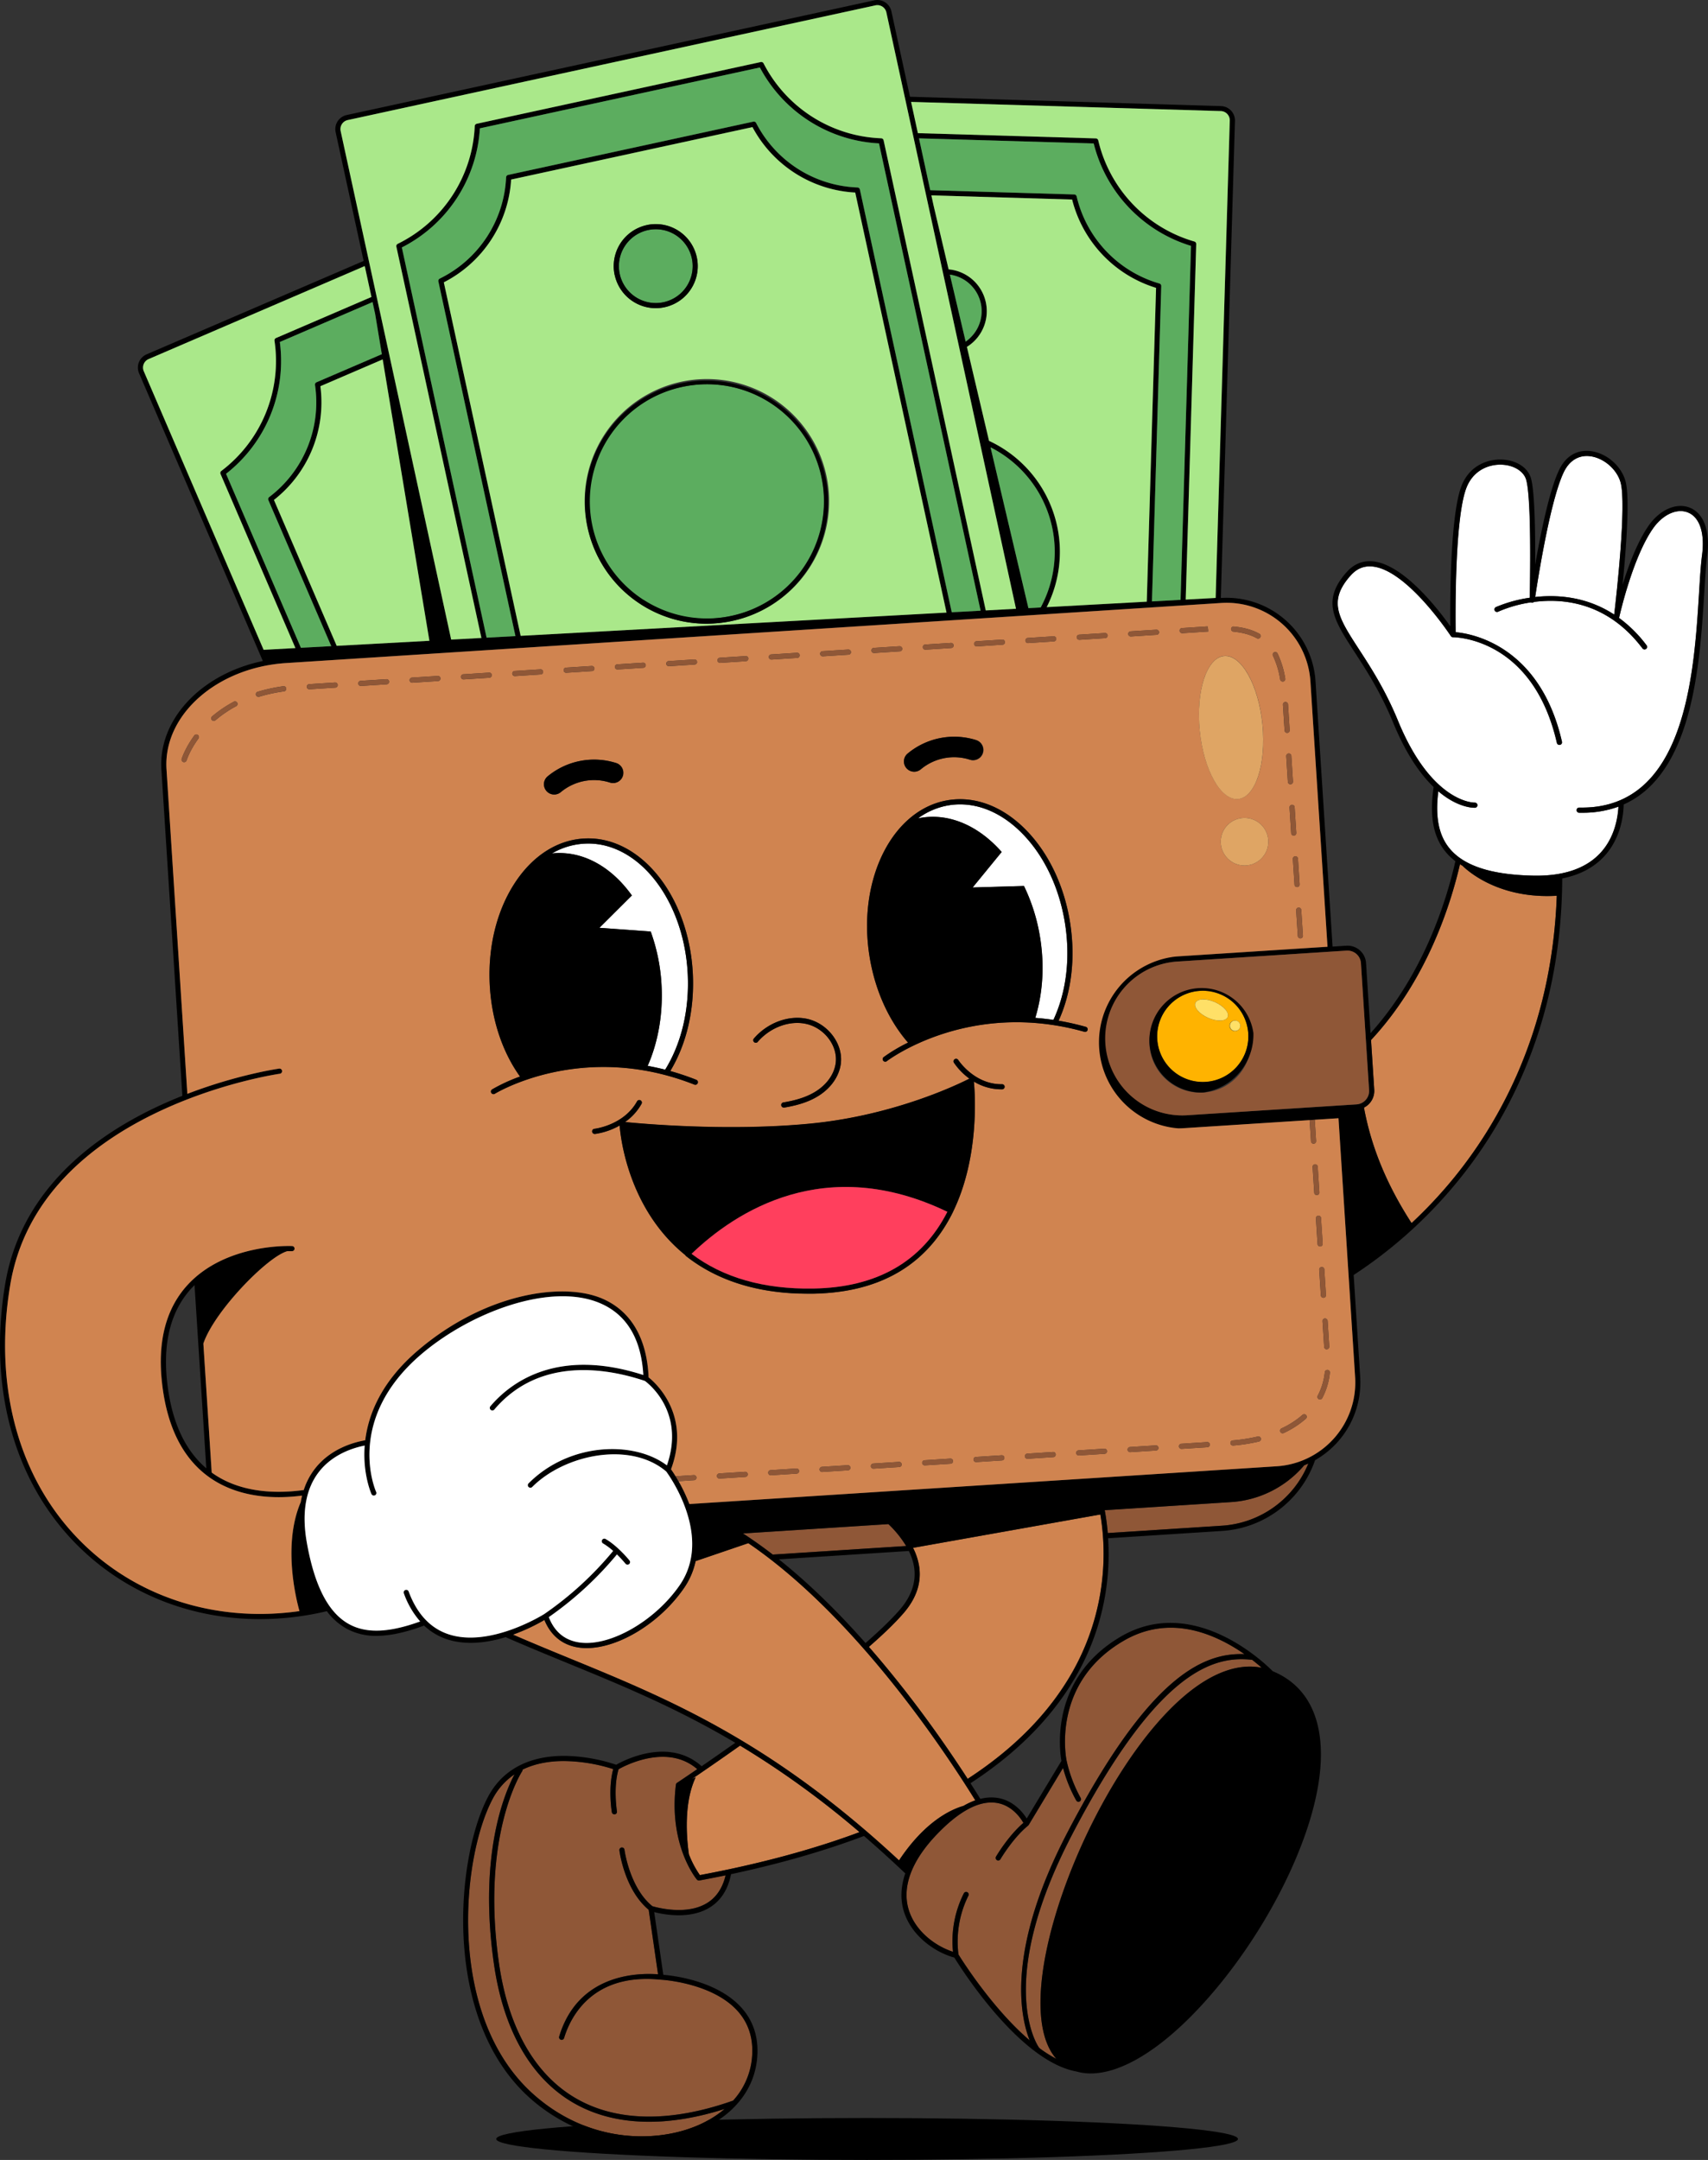 <svg xmlns="http://www.w3.org/2000/svg" viewBox="0 0 1331.16 1683.07"><rect x="0" y="0" width="1331.16" height="1683.07" fill="#333333" stroke="none"/><defs><style>.cls-1{fill:none;}.cls-2{fill:#8f5737;}.cls-3{fill:#d08450;}.cls-4{fill:#fff;}.cls-5{fill:#aae88a;}.cls-6{fill:#5cad5f;}.cls-7{fill:#ffb300;}.cls-8{fill:#ffe067;}.cls-9{fill:#ff3f5d;}.cls-10{fill:#dfa564;}</style></defs><g id="Layer_2" data-name="Layer 2"><g id="OBJECT"><ellipse cx="675.78" cy="1666.73" rx="289.06" ry="16.34"></ellipse><path class="cls-1" d="M674.54,1280.28c10.83-9.45,20.08-18.3,26.68-25.93,9.33-10.8,13.06-22.2,11.06-33.86a44.19,44.19,0,0,0-4-11.93L607,1215.07C631.28,1234.41,654.06,1257.13,674.54,1280.28Z"></path><path class="cls-1" d="M149.72,1003.32c-16.31,17.38-22.87,42-19.5,73.14,3.31,30.57,13.58,53.28,30.57,67.68l-9.18-142.75C151,1002,150.34,1002.66,149.72,1003.32Z"></path><path class="cls-2" d="M1019.68,1140.43q-1.6.72-3.24,1.38c-.27.31-.52.63-.8.94a81.51,81.51,0,0,1-56.37,27.72L861,1176.78c.92,5.14,1.77,11.12,2.33,17.81l89-5.73A78.16,78.16,0,0,0,1019.68,1140.43Z"></path><path class="cls-2" d="M706.22,1204.69a82.65,82.65,0,0,0-13.81-17.07l-113.32,7.28q11.77,7.63,23.19,16.47Z"></path><path class="cls-2" d="M545,1465.28a1.47,1.47,0,0,1-.36,0,2,2,0,0,1-1.54-.72c-.91-1.09-22.14-27.27-16.34-73.95a2,2,0,0,1,.88-1.42c.28-.18,6.2-4.13,15.75-10.66a39,39,0,0,0-9.57-6.11c-21.83-9.75-47.44,3.73-51.73,6.16-4.3,14.13-1.32,32.66-1.29,32.85a2,2,0,0,1-1.65,2.3,1.83,1.83,0,0,1-.33,0,2,2,0,0,1-2-1.67c-.13-.79-3-18.74,1.09-33.57a130.81,130.81,0,0,0-38.45-6.28c-10.66,0-22,1.68-32.25,6.7a2,2,0,0,1-.31,1.32c-.33.49-32.38,50-18,149.75,7.11,49.29,27.26,85.28,58.27,104.07,31.69,19.21,74.37,20.25,123.45,3a1.91,1.91,0,0,1,.58-.1,57.21,57.21,0,0,0,14.67-31.82c1.72-14.66-1.67-27.14-10.08-37.08-19.63-23.2-60.31-25.45-60.72-25.47H515c-53.95-5.54-70.69,29.94-75.36,45.46a2,2,0,0,1-3.83-1.16c14.52-48.2,59.81-49.76,77.05-48.5l-7.3-50.28c-18.72-15.5-22.67-45-22.82-46.3a2,2,0,0,1,1.73-2.23,2,2,0,0,1,2.23,1.73c0,.3,4,29.57,21.72,44,3.4,1,30.61,8.6,46.58-5.35,5.13-4.48,8.62-10.76,10.48-18.74Q555.42,1463.34,545,1465.28Z"></path><path class="cls-2" d="M564.75,1643.31c-20.92,6.67-40.67,10-58.88,10-22.9,0-43.38-5.27-60.74-15.79-32.07-19.44-52.87-56.42-60.16-106.93-12.3-85.3,8.32-133.59,16-148a52.4,52.4,0,0,0-17.08,19.31c-24.59,46.52-35.62,169.87,31.86,230,42.39,37.75,93.28,37.54,124,25.87A85,85,0,0,0,564.75,1643.31Z"></path><path class="cls-3" d="M669.89,1427.63a696.24,696.24,0,0,0-93.1-67.43c-15.71,11.11-29.07,20.28-37.48,26l2.88-1.28c-9.35,19.84-7.18,46.73-5.28,60a76.41,76.41,0,0,0,8.57,16.2Q615.23,1448.05,669.89,1427.63Z"></path><path class="cls-3" d="M857.55,1180.12l-146,26a48.93,48.93,0,0,1,4.63,13.7c2.22,12.9-1.82,25.4-12,37.16-6.7,7.75-16.09,16.73-27.06,26.31,33,37.68,59.77,76.18,77,102.83q54.49-35.43,81.68-83.3A187.14,187.14,0,0,0,857.55,1180.12Z"></path><path class="cls-3" d="M583.2,1202.45l-41.09,14a57.85,57.85,0,0,1-9.05,21c-18.77,27.27-50.94,46.76-75.86,46.76a43.44,43.44,0,0,1-5.76-.37c-12.73-1.7-22.08-9.13-27.16-21.54a148,148,0,0,1-24.53,11.43c14.88,6.46,29.77,12.59,44.22,18.52,77,31.58,156.35,64.16,256.71,157.42,19.9-30,39.87-39.47,50.21-42.49a57,57,0,0,1,9.2-4.33C733.49,1360,665.09,1258.29,583.2,1202.45Z"></path><path class="cls-2" d="M812.92,1581.73c-13.76-65.38,46.39-206.8,111-260.91,21.06-17.64,41.42-24.89,59.43-21.29-2-1.8-4.55-3.92-7.48-6.2a2.26,2.26,0,0,1-.45,0c-30.21-3.3-73.49,9.19-139.75,136.06-59.26,113.47-28.27,162.76-25.87,166.14a2,2,0,0,1,.6.58,100.43,100.43,0,0,0,12.91,8.16C818.39,1598.74,814.92,1591.22,812.92,1581.73Z"></path><path class="cls-2" d="M730.15,1429.39c-19.53,20.39-27.16,40.5-22.09,58.13,4.92,17.11,20.87,28.92,34.67,33.34a82.74,82.74,0,0,1,8.5-45.63,2,2,0,1,1,3.48,2,80.29,80.29,0,0,0-7.71,45.73c2.53,4.07,26.52,42.24,55.49,66.93-7.44-18.66-18.45-70.33,29.6-162.32,63.08-120.79,105.12-139.85,137.77-138.63a134.8,134.8,0,0,0-16.19-9.76c-28.12-14.27-54.43-14.43-78.2-.49-56.89,33.35-44.32,92.7-44.18,93.31v0a108,108,0,0,0,10.94,28.93,2,2,0,0,1-.7,2.75,2,2,0,0,1-1,.28,2,2,0,0,1-1.72-1,108.84,108.84,0,0,1-10.24-25.37L801.82,1422l-.05.06a1.92,1.92,0,0,1-.26.32l0,.05-.09.09c-11.79,9.54-21.57,26.09-21.67,26.25a2,2,0,0,1-1.73,1,2,2,0,0,1-1-.27,2,2,0,0,1-.71-2.74c.4-.68,9.59-16.22,21.34-26.28-2.07-3.62-8.71-13.54-20.54-15.53a26.75,26.75,0,0,0-4.4-.36C760.23,1404.53,746,1412.87,730.15,1429.39Z"></path><path class="cls-3" d="M1213.3,698c-44.17,2.65-68.49-18.47-73.52-23.39-.66-.38-1.3-.77-1.93-1.17-7.45,32.24-26.09,90.63-69.32,137l2.5,38.76a14.51,14.51,0,0,1-8,13.88c6.12,33.23,19.45,62.72,37.1,90a355.07,355.07,0,0,0,26.18-27.14C1164.81,881.53,1209.38,807.09,1213.3,698Z"></path><path class="cls-4" d="M1315.31,399.24c-8.7-3.33-19.64,1.83-27.23,12.85-15.23,22.09-24.95,63.72-26.23,69.41a102.61,102.61,0,0,1,21.44,21.34,2,2,0,0,1-.39,2.8,1.94,1.94,0,0,1-1.2.41,2,2,0,0,1-1.6-.8c-26.94-35.63-61-39.28-84.6-36.22a2,2,0,0,1-1.55.56,2.11,2.11,0,0,1-.76-.23,100,100,0,0,0-25.49,7.23A2,2,0,1,1,1166,473a105.72,105.72,0,0,1,26.16-7.2c.25-11.61,1.47-76.76-2.74-91.85-1.83-6.52-9.25-11.27-18.47-11.81-9.8-.6-22.27,3.69-27.91,17.4-9.46,23-8.82,100.15-8.64,113.12,11,.9,65.5,9.33,82.87,85.37a2,2,0,0,1-1.5,2.39,1.73,1.73,0,0,1-.45.05,2,2,0,0,1-2-1.55c-18.54-81.19-78.41-82.35-80.95-82.36h-.1a2.1,2.1,0,0,1-.51-.1l-.1,0a2,2,0,0,1-.47-.26l-.1-.09a1.64,1.64,0,0,1-.38-.41h0c-.34-.52-34.42-52.31-61.69-54.3-6.49-.47-11.89,1.89-16.6,7.21-17.64,20-9.5,32.52,6.72,57.49,9.1,14,20.42,31.44,30.34,55.57,26.43,64.33,59.45,63.82,59.82,63.78a2,2,0,0,1,.18,4c-.88,0-13.08.33-28.58-12.87-2.5,19.65.21,33.84,8.29,44,11.11,14,32.67,21.14,65.94,21.79,23.29.44,41-5.58,52.3-17.93,10.8-11.8,13.38-26.88,13.87-35.86A81.19,81.19,0,0,1,1233,633.3l-2.3,0a2,2,0,0,1,0-4h0l2.16,0c81,0,87.41-104.59,91.29-167.3.71-11.66,1.33-21.72,2.33-29.42C1328.82,415.27,1324.61,402.81,1315.31,399.24Z"></path><path class="cls-4" d="M1219,367.41c-10.69,21.48-20.47,84.07-22.53,97.79,17.49-1.94,40.16-.3,61.58,13.69,1.71-14.51,9.7-85.65,5-102.88-2.88-10.49-13.55-19.53-24.31-20.58C1230.32,354.59,1223.29,358.86,1219,367.41Z"></path><path d="M1316.74,395.51c-10.43-4-23.29,1.73-32,14.31s-15.55,30.95-20.16,45.89c2.71-27.3,5.86-67.73,2.29-80.76-3.33-12.18-15.27-22.28-27.77-23.51-10.25-1-18.65,4-23.7,14.19-7.64,15.35-14.63,49.82-18.93,74.39.13-24-.29-56.62-3.24-67.18-2.32-8.29-11-14.07-22.08-14.72s-25.4,4.21-31.84,19.87c-9,22-9.21,88.53-9,110-9.85-13.84-37-48.88-61-50.63-7.7-.53-14.38,2.32-19.89,8.55-19.66,22.26-9.86,37.34,6.37,62.32,9,13.86,20.21,31.12,30,54.91,10.23,24.89,21.42,40.43,31.54,50.15-3.25,22.2-.42,38.2,8.75,49.77a44.61,44.61,0,0,0,8.21,8c-7,30.79-24.63,87.92-66.13,134l-3.51-54.64a14.47,14.47,0,0,0-15.36-13.51l-10.73.69-13.29-206.77a69.47,69.47,0,0,0-73.79-64.87h0l11-371.76a11.21,11.21,0,0,0-10.87-11.53L709.2,75.38,694.73,8.83A11.22,11.22,0,0,0,681.4.26L270.16,89.65A11.22,11.22,0,0,0,261.59,103L283.4,203.34,114.24,276.12a11.22,11.22,0,0,0-5.86,14.72l96.48,224.24c-47.34,9.79-81.61,45.1-79.07,84.64l16.34,254.17C86.22,876.08,17.49,919.49,4,1000.77c-14.31,86.33,10,163.92,66.6,212.88,36.45,31.51,83,48,131.89,48a226.48,226.48,0,0,0,52.22-6.18,49.06,49.06,0,0,0,15,13.4,47.09,47.09,0,0,0,23.7,5.82c10.56,0,22.79-2.67,37.11-8a47.53,47.53,0,0,0,17.62,10.58c15.16,5.08,31.87,2.73,45.94-1.57,16.28,7.13,32.6,13.83,48.4,20.32,41.82,17.16,84.35,34.61,130.58,62-10,7-18.95,13.27-26.24,18.27a43.26,43.26,0,0,0-11.35-7.43c-23.64-10.56-50.13,3.36-55.24,6.28a133.22,133.22,0,0,0-38.88-6.91c-28.55-.46-49.68,10.49-61,31.89-25.08,47.47-36.26,173.37,32.74,234.83,24.83,22.11,56.45,33.94,87.4,33.94a114.32,114.32,0,0,0,40.67-7.32c28-10.65,45.8-31,48.72-55.84,1.87-15.81-1.83-29.32-11-40.14-18.66-22-53.79-26.11-61.92-26.77l-7.09-48.87c8.44,2.17,32.26,6.63,47.75-6.88,6.18-5.39,10.22-13,12.14-22.67q57.22-12.22,103.6-29.76,15.74,13.56,32.19,29.16c-4.09,11.82-3.42,21.6-1.32,28.89,5.6,19.47,24.26,32.57,39.57,36.71,5.2,8.45,50.84,80.65,95.1,88.75a40.69,40.69,0,0,0,11.21,1.52c24.12,0,55-18.9,86.83-53.63,34.62-37.75,64.79-87.77,80.71-133.8,22.23-64.27,12.83-110.16-25.75-126-4.56-4.68-61-60.58-118.44-26.94-55.76,32.7-47.58,89.38-46.22,96.84l-27.05,44.88c-3.07-4.89-10.25-13.91-22.42-16a33.13,33.13,0,0,0-13.72.71c-2.25-3.65-4.82-7.73-7.68-12.19q55.38-36,83-84.77a190,190,0,0,0,24.24-106.12l89-5.72a82.22,82.22,0,0,0,72.31-55.12,69.65,69.65,0,0,0,35.16-65L1055,993.51a356.78,356.78,0,0,0,74.19-64.84C1169.78,882,1217,802.3,1217.56,684.51c13.77-2.75,24.79-8.58,32.89-17.44,12.52-13.71,14.79-31,15-40.22,54.08-24,59.39-109.89,62.77-164.6.71-11.59,1.33-21.59,2.31-29.16C1333,413.83,1327.88,399.78,1316.74,395.51Zm9.82,37.07c-1,7.7-1.62,17.76-2.33,29.42-3.88,62.71-10.32,167.3-91.29,167.3l-2.16,0h0a2,2,0,0,0,0,4l2.3,0a81.19,81.19,0,0,0,28.34-4.76c-.49,9-3.07,24.06-13.87,35.86-11.3,12.35-29,18.37-52.3,17.93-33.27-.65-54.83-7.78-65.94-21.79-8.08-10.2-10.79-24.39-8.29-44,15.5,13.2,27.7,12.9,28.58,12.87a2,2,0,0,0-.18-4c-.37,0-33.39.55-59.82-63.78-9.92-24.13-21.24-41.56-30.34-55.57-16.22-25-24.36-37.51-6.72-57.49,4.71-5.32,10.11-7.68,16.6-7.21,27.27,2,61.35,53.78,61.69,54.3h0a1.64,1.64,0,0,0,.38.41l.1.09a2,2,0,0,0,.47.26l.1,0a2.1,2.1,0,0,0,.51.1h.1c2.54,0,62.41,1.17,80.95,82.36a2,2,0,0,0,2,1.55,1.73,1.73,0,0,0,.45-.05,2,2,0,0,0,1.5-2.39c-17.37-76-71.84-84.47-82.87-85.37-.18-13-.82-90.13,8.64-113.12,5.64-13.71,18.11-18,27.91-17.4,9.22.54,16.64,5.29,18.47,11.81,4.21,15.09,3,80.24,2.74,91.85A105.72,105.72,0,0,0,1166,473a2,2,0,1,0,1.7,3.62,100,100,0,0,1,25.49-7.23,2.11,2.11,0,0,0,.76.23,2,2,0,0,0,1.55-.56c23.56-3.06,57.66.59,84.6,36.22a2,2,0,0,0,1.6.8,1.94,1.94,0,0,0,1.2-.41,2,2,0,0,0,.39-2.8,102.61,102.61,0,0,0-21.44-21.34c1.28-5.69,11-47.32,26.23-69.41,7.59-11,18.53-16.18,27.23-12.85C1324.61,402.81,1328.82,415.27,1326.56,432.58ZM1040,1120.45a65,65,0,0,1-45,22.11L537.25,1172a127.49,127.49,0,0,0-8.42-17.78q-1.22-2.13-2.3-3.86c-1.57-2.55-2.85-4.41-3.58-5.43,15.76-42.69-12.24-67.49-17.47-71.64-1.28-30.33-13.59-51.47-35.62-61.17-31.06-13.68-92.19-4.23-144.23,40.23-28.41,24.27-38.48,49.56-41,69.94-9.16,1.59-26.69,6.52-38.78,21.63a54.05,54.05,0,0,0-9.15,17.16c-19.13,2.65-46,2.73-68-11.09-1.27-.8-2.52-1.65-3.73-2.53l-6.46-100.53c8.63-25.52,50.41-68.13,65.52-72,2.15,0,3.39,0,3.47,0a2,2,0,0,0,2.08-1.91,2,2,0,0,0-1.9-2.09c-2.09-.1-51.22-1.92-80.9,29.68-17.15,18.27-24.08,43.95-20.57,76.32,3.93,36.35,17.51,62.08,40.36,76.47,22.49,14.16,49.27,14.56,68.84,12q-.6,2.47-1,5.06c-14,32.68-3.9,74.5-1,84.93-59,8.41-116.88-7.31-160.19-44.75C17.68,1162.6-6.11,1086.35,8,1001.42c22.8-137.57,208.3-164.51,210.17-164.76a2,2,0,0,0-.55-4c-.77.11-32.57,4.72-71.54,19.67l-16.25-252.9c-2.71-42.17,39.11-79.32,93.24-82.79h0l728.73-46.84c1.43-.09,2.87-.14,4.29-.14A65.49,65.49,0,0,1,1021.3,531l13.29,206.77-117,7.52a67,67,0,0,0,.75,134c1.39,0,2.79,0,4.19-.14l98.11-6.3,4-.26,18.5-1.19,13,201.67A65,65,0,0,1,1040,1120.45ZM835.88,1302.81q-27.07,47.82-81.68,83.3c-17.25-26.65-44.06-65.15-77-102.83,11-9.58,20.36-18.56,27.06-26.31,10.16-11.76,14.2-24.26,12-37.16a48.93,48.93,0,0,0-4.63-13.7l146-26A187.14,187.14,0,0,1,835.88,1302.81Zm-58.83,102.08c11.83,2,18.47,11.91,20.54,15.53-11.75,10.06-20.94,25.6-21.34,26.28a2,2,0,0,0,.71,2.74,2,2,0,0,0,1,.27,2,2,0,0,0,1.73-1c.1-.16,9.88-16.71,21.67-26.25l.09-.09,0-.05a1.92,1.92,0,0,0,.26-.32l.05-.06,26.73-44.34A108.84,108.84,0,0,0,838.79,1403a2,2,0,0,0,1.72,1,2,2,0,0,0,1-.28,2,2,0,0,0,.7-2.75A108,108,0,0,1,831.29,1372v0c-.14-.61-12.71-60,44.18-93.31,23.77-13.94,50.08-13.78,78.2.49a134.8,134.8,0,0,1,16.19,9.76c-32.65-1.22-74.69,17.84-137.77,138.63-48.05,92-37,143.66-29.6,162.32-29-24.69-53-62.86-55.49-66.93a80.29,80.29,0,0,1,7.71-45.73,2,2,0,1,0-3.48-2,82.74,82.74,0,0,0-8.5,45.63c-13.8-4.42-29.75-16.23-34.67-33.34-5.07-17.63,2.56-37.74,22.09-58.13,15.81-16.52,30.08-24.86,42.5-24.86A26.75,26.75,0,0,1,777.05,1404.89Zm32.71,190.65c-2.4-3.38-33.39-52.67,25.87-166.14,66.26-126.87,109.54-139.36,139.75-136.06a2.26,2.26,0,0,0,.45,0c2.93,2.28,5.45,4.4,7.48,6.2-18-3.6-38.37,3.65-59.43,21.29-64.57,54.11-124.72,195.53-111,260.91,2,9.49,5.47,17,10.35,22.55a100.43,100.43,0,0,1-12.91-8.16A2,2,0,0,0,809.76,1595.54Zm-58.87-188.35c-10.34,3-30.31,12.54-50.21,42.49C600.32,1356.42,520.94,1323.84,444,1292.26c-14.45-5.93-29.34-12.06-44.22-18.52a148,148,0,0,0,24.53-11.43c5.08,12.41,14.43,19.84,27.16,21.54a43.44,43.44,0,0,0,5.76.37c24.92,0,57.09-19.49,75.86-46.76a57.85,57.85,0,0,0,9.05-21l41.09-14c81.89,55.84,150.29,157.52,176.89,200.41A57,57,0,0,0,750.89,1407.19ZM555,1480c-16,14-43.18,6.37-46.58,5.35-17.76-14.4-21.68-43.67-21.72-44a2,2,0,0,0-2.23-1.73,2,2,0,0,0-1.73,2.23c.15,1.27,4.1,30.8,22.82,46.3l7.3,50.28c-17.24-1.26-62.53.3-77.05,48.5a2,2,0,0,0,3.83,1.16c4.67-15.52,21.41-51,75.36-45.46h.1c.41,0,41.09,2.27,60.72,25.47,8.41,9.94,11.8,22.42,10.08,37.08A57.21,57.21,0,0,1,571.23,1637a1.91,1.91,0,0,0-.58.1c-49.08,17.24-91.76,16.2-123.45-3-31-18.79-51.16-54.78-58.27-104.07-14.38-99.71,17.67-149.26,18-149.75a2,2,0,0,0,.31-1.32c10.21-5,21.59-6.7,32.25-6.7a130.81,130.81,0,0,1,38.45,6.28c-4.11,14.83-1.22,32.78-1.09,33.57a2,2,0,0,0,2,1.67,1.83,1.83,0,0,0,.33,0,2,2,0,0,0,1.65-2.3c0-.19-3-18.72,1.29-32.85,4.29-2.43,29.9-15.91,51.73-6.16a39,39,0,0,1,9.57,6.11c-9.55,6.53-15.47,10.48-15.75,10.66a2,2,0,0,0-.88,1.42c-5.8,46.68,15.43,72.86,16.34,73.95a2,2,0,0,0,1.54.72,1.47,1.47,0,0,0,.36,0q10.41-1.93,20.48-4C563.62,1469.22,560.13,1475.5,555,1480ZM415.73,1631.9c-67.48-60.1-56.45-183.45-31.86-230A52.4,52.4,0,0,1,401,1382.62c-7.66,14.4-28.28,62.69-16,148,7.29,50.51,28.09,87.49,60.16,106.93,17.36,10.52,37.84,15.79,60.74,15.79,18.21,0,38-3.35,58.88-10a85,85,0,0,1-25,14.46C509,1669.44,458.12,1669.65,415.73,1631.9Zm129.75-170.77a76.41,76.41,0,0,1-8.57-16.2c-1.9-13.3-4.07-40.19,5.28-60l-2.88,1.28c8.41-5.7,21.77-14.87,37.48-26a696.24,696.24,0,0,1,93.1,67.43Q615.28,1448,545.48,1461.13Zm-196.1-187.72c-14.1-4.74-24.49-15.93-30.9-33.25a2,2,0,0,0-2.57-1.18,2,2,0,0,0-1.18,2.57,67.6,67.6,0,0,0,12.72,21.93c-24.5,8.91-42.3,9.5-55.81,1.88-15.93-9-26.56-29.67-32.51-63.2-4.18-23.59-.88-42.34,9.82-55.73s26.42-18.24,35.26-20c-1.71,22.11,5.16,37.51,5.3,37.81a2,2,0,0,0,3.63-1.68c-.26-.56-24.95-55.92,35.09-107.21,38.45-32.85,101.34-56.64,140-39.62,20.36,9,31.5,27.7,33.14,55.71-67.22-21.65-103.47,5.84-119.18,24.34a2,2,0,0,0,.23,2.82,2,2,0,0,0,2.81-.23c35.47-41.77,88.63-32,117.35-22.32,3.11,2.28,31.49,24.53,17.17,65.83-25.75-19.5-76-18-107.81,14a2,2,0,0,0,0,2.83,2,2,0,0,0,1.41.58,2,2,0,0,0,1.42-.59c25.17-25.29,76.22-36,104.45-12.08,2.46,3.33,36.5,50.85,10.52,88.58-19.15,27.82-54.07,47.88-77.79,44.7-11.61-1.55-19.76-8.22-24.25-19.79a267.55,267.55,0,0,0,53.1-48.85,93.57,93.57,0,0,1,6.69,7.23,2,2,0,0,0,1.56.75,2,2,0,0,0,1.56-3.26c-.37-.45-9.07-11.2-18.55-16.7a2,2,0,1,0-2,3.46,50.72,50.72,0,0,1,7.81,5.79,262.47,262.47,0,0,1-53.69,49.17C423.05,1258.41,381.52,1284.22,349.38,1273.41ZM160.79,1144.14c-17-14.4-27.26-37.11-30.57-67.68-3.37-31.15,3.19-55.76,19.5-73.14.62-.66,1.25-1.3,1.89-1.93Zm531.62,43.48a82.65,82.65,0,0,1,13.81,17.07l-103.94,6.68q-11.4-8.8-23.19-16.47Zm15.9,20.94a44.19,44.19,0,0,1,4,11.93c2,11.66-1.73,23.06-11.06,33.86-6.6,7.63-15.85,16.48-26.68,25.93-20.48-23.15-43.26-45.87-67.54-65.21ZM861,1176.78l98.25-6.31a81.51,81.51,0,0,0,56.37-27.72c.28-.31.53-.63.8-.94q1.63-.66,3.24-1.38a78.16,78.16,0,0,1-67.28,48.43l-89,5.73C862.79,1187.9,861.94,1181.92,861,1176.78ZM271,93.56,682.25,4.17A7.51,7.51,0,0,1,683.8,4a7.21,7.21,0,0,1,7,5.68l101,464.72-23.57,1.29L688.65,109.37a2,2,0,0,0-1.88-1.57,107.59,107.59,0,0,1-91.69-58.41,2,2,0,0,0-2.21-1L371.61,96.44A2,2,0,0,0,370,98.3,107.47,107.47,0,0,1,310,190a2,2,0,0,0-1.08,2.22L375.2,497.11l-23.57,1.28L265.5,102.13A7.21,7.21,0,0,1,271,93.56Zm-52.9,172.91,72.26-31.09,2,9.08L297.58,276,246.7,297.87a2,2,0,0,0-1.19,2.13,92.55,92.55,0,0,1-35.67,87.34,2,2,0,0,0-.63,2.39l49,113.76-23.66,1.28L176.17,369.19A111.49,111.49,0,0,0,218.11,266.47Zm31.58,34.47,48.56-20.89,36.42,219.27-72.26,3.93L213.5,389.57A96.55,96.55,0,0,0,249.69,300.94Zm63.46-108.1A111.51,111.51,0,0,0,374,100L592.23,52.58a111.61,111.61,0,0,0,92.83,59.15l79.16,364.18-22.49,1.22L670.12,147.69a2,2,0,0,0-1.87-1.57,92.67,92.67,0,0,1-79-50.29,2,2,0,0,0-2.2-1L396,136.31a2,2,0,0,0-1.57,1.87,92.56,92.56,0,0,1-51.71,78.91,2,2,0,0,0-1.08,2.22l60.07,276.35-22.49,1.23Zm92.63,302.6L345.9,220a96.55,96.55,0,0,0,52.46-80.08L586.45,99a96.68,96.68,0,0,0,80.09,51l71.15,327.3ZM725.9,152.24l109.7,3.24A96.66,96.66,0,0,0,901,224.32l-7.24,244.52-78,4.26a95.37,95.37,0,0,0-44.94-129.55l-17.25-73.22a32.86,32.86,0,0,0,5.21-4,32.74,32.74,0,0,0-19.44-56.43l-11.72-49.75ZM822,432.67a90.82,90.82,0,0,1-10.91,40.68l-9.57.52L772,348.57A91.37,91.37,0,0,1,822,432.67ZM757.24,222.78a28.75,28.75,0,0,1-1.2,40.63,31.31,31.31,0,0,1-3.44,2.79L740.31,214A28.48,28.48,0,0,1,757.24,222.78ZM897.8,468.63l7.27-245.73a2,2,0,0,0-1.45-2,92.68,92.68,0,0,1-64.49-67.85,2,2,0,0,0-1.89-1.54L725,148.21l-8.79-40.42,136.17,4a111.62,111.62,0,0,0,75.83,79.79l-8.15,275.81Zm49.64-2.71-23.34,1.27,8.19-277a2,2,0,0,0-1.45-2,107.62,107.62,0,0,1-74.9-78.8,2,2,0,0,0-1.89-1.54l-138.69-4.1-5.29-24.35,241.38,7.14a7.2,7.2,0,0,1,7,7.41ZM289.5,231.4l-74.37,32a2,2,0,0,0-1.19,2.13A107.48,107.48,0,0,1,172.51,367a2,2,0,0,0-.63,2.38L230.25,505l-24.79,1.35-93.41-217.1a7.21,7.21,0,0,1,3.78-9.46l168.44-72.48Zm760.74,509.37a10.47,10.47,0,0,1,10.43,9.78l6.36,98.92a10.47,10.47,0,0,1-9.77,11.11L925.59,869a60,60,0,1,1-7.7-119.79l131.67-8.46C1049.79,740.77,1050,740.77,1050.24,740.77Zm49.9,212.29c-17.65-27.25-31-56.74-37.1-90a14.51,14.51,0,0,0,8-13.88l-2.5-38.76c43.23-46.41,61.87-104.8,69.32-137,.63.4,1.27.79,1.93,1.17,5,4.92,29.35,26,73.52,23.39-3.92,109.12-48.49,183.56-87,227.95A355.07,355.07,0,0,1,1100.14,953.06Zm138.61-597.63c10.76,1.05,21.43,10.09,24.31,20.58,4.71,17.23-3.28,88.37-5,102.88-21.42-14-44.09-15.63-61.58-13.69,2.06-13.72,11.84-76.31,22.53-97.79C1223.29,358.86,1230.32,354.59,1238.75,355.43Z"></path><path class="cls-5" d="M112.05,289.26l93.41,217.1L230.25,505,171.88,369.34a2,2,0,0,1,.63-2.38,107.48,107.48,0,0,0,41.43-101.43,2,2,0,0,1,1.19-2.13l74.37-32-5.23-24.08L115.83,279.8A7.21,7.21,0,0,0,112.05,289.26Z"></path><path class="cls-6" d="M176.17,369.19,234.5,504.77l23.66-1.28-49-113.76a2,2,0,0,1,.63-2.39A92.55,92.55,0,0,0,245.51,300a2,2,0,0,1,1.19-2.13L297.58,276l-5.24-31.52-2-9.08-72.26,31.09A111.49,111.49,0,0,1,176.17,369.19Z"></path><path class="cls-5" d="M213.5,389.57l48.91,113.68,72.26-3.93L298.25,280.05l-48.56,20.89A96.55,96.55,0,0,1,213.5,389.57Z"></path><path class="cls-5" d="M951.45,86.55,710.07,79.41l5.29,24.35,138.69,4.1a2,2,0,0,1,1.89,1.54,107.62,107.62,0,0,0,74.9,78.8,2,2,0,0,1,1.45,2l-8.19,277,23.34-1.27,11-372A7.2,7.2,0,0,0,951.45,86.55Z"></path><path class="cls-6" d="M852.41,111.81l-136.17-4L725,148.21l112.21,3.32a2,2,0,0,1,1.89,1.54,92.68,92.68,0,0,0,64.49,67.85,2,2,0,0,1,1.45,2L897.8,468.63l22.29-1.22,8.15-275.81A111.62,111.62,0,0,1,852.41,111.81Z"></path><path class="cls-5" d="M760.15,220a32.77,32.77,0,0,1-6.58,50.3l17.25,73.22A95.37,95.37,0,0,1,815.76,473.1l78-4.26L901,224.32a96.66,96.66,0,0,1-65.43-68.84l-109.7-3.24,1.72,7.9,11.72,49.75A32.51,32.51,0,0,1,760.15,220Z"></path><path class="cls-6" d="M811.08,473.35A91.29,91.29,0,0,0,772,348.57l29.51,125.3Z"></path><path class="cls-6" d="M756,263.41A28.74,28.74,0,0,0,740.31,214L752.6,266.2A31.31,31.31,0,0,0,756,263.41Z"></path><path class="cls-5" d="M351.63,498.39l23.57-1.28L308.91,192.17A2,2,0,0,1,310,190,107.47,107.47,0,0,0,370,98.3a2,2,0,0,1,1.57-1.86L592.87,48.35a2,2,0,0,1,2.21,1,107.59,107.59,0,0,0,91.69,58.41,2,2,0,0,1,1.88,1.57l79.62,366.32,23.57-1.29L690.82,9.68a7.21,7.21,0,0,0-7-5.68,7.51,7.51,0,0,0-1.55.17L271,93.56a7.21,7.21,0,0,0-5.51,8.57Z"></path><path class="cls-6" d="M379.24,496.89l22.49-1.23L341.66,219.31a2,2,0,0,1,1.08-2.22,92.56,92.56,0,0,0,51.71-78.91,2,2,0,0,1,1.57-1.87L587.09,94.78a2,2,0,0,1,2.2,1,92.67,92.67,0,0,0,79,50.29,2,2,0,0,1,1.87,1.57l71.61,329.44,22.49-1.22L685.06,111.73a111.61,111.61,0,0,1-92.83-59.15L374,100a111.51,111.51,0,0,1-60.81,92.82Z"></path><path class="cls-5" d="M737.69,477.35l-71.15-327.3a96.68,96.68,0,0,1-80.09-51L398.36,139.9A96.55,96.55,0,0,1,345.9,220l59.88,275.46Zm-233.56-302a32.74,32.74,0,1,1-20.58,14.29A32.79,32.79,0,0,1,504.13,175.4Zm-4.71,295.4a95.25,95.25,0,1,1,71.74,12.95A96,96,0,0,1,550.74,486,94.59,94.59,0,0,1,499.42,470.8Z"></path><path class="cls-6" d="M570.31,479.84a91.27,91.27,0,0,0-19.2-180.44,92.29,92.29,0,0,0-19.56,2.11,91.25,91.25,0,1,0,38.76,178.33Z"></path><path d="M571.16,483.75A94.71,94.71,0,1,0,550.74,486,95.35,95.35,0,0,0,571.16,483.75Zm-69.58-16.32a91.25,91.25,0,0,1,30-165.92,92.29,92.29,0,0,1,19.56-2.11,91.26,91.26,0,1,1-49.53,168Z"></path><path class="cls-6" d="M511.1,178.65A28.77,28.77,0,0,0,483,213.51a28.75,28.75,0,1,0,28.1-34.86Z"></path><path d="M479.1,214.35A32.75,32.75,0,0,0,511,240.15a33,33,0,0,0,7-.76,32.74,32.74,0,1,0-38.95-25Zm38.09,21.13a28.74,28.74,0,0,1-34.19-22,28.75,28.75,0,1,1,34.19,22Z"></path><path class="cls-3" d="M1043.18,871.35l-18.5,1.19,1.06,16.54a2,2,0,0,1-1.86,2.13h-.14a2,2,0,0,1-2-1.87l-1.07-16.54-98.11,6.3c-1.4.09-2.8.14-4.19.14a67.25,67.25,0,0,1-.75-134l117-7.52L1021.3,531a65.49,65.49,0,0,0-65.25-61.28c-1.42,0-2.86.05-4.29.14L223,516.67h0c-54.13,3.47-95.95,40.62-93.24,82.79L146,852.36c39-15,70.77-19.56,71.54-19.67a2,2,0,0,1,.55,4c-1.87.25-187.37,27.19-210.17,164.76-14.07,84.93,9.72,161.18,65.28,209.21,43.31,37.44,101.21,53.16,160.19,44.75-2.91-10.43-13.05-52.25,1-84.93q.44-2.58,1-5.06c-19.57,2.53-46.35,2.13-68.84-12-22.85-14.39-36.43-40.12-40.36-76.47-3.51-32.37,3.42-58.05,20.57-76.32,29.68-31.6,78.81-29.78,80.9-29.68a2,2,0,0,1,1.9,2.09,2,2,0,0,1-2.08,1.91c-.08,0-1.32,0-3.47,0-15.11,3.9-56.89,46.51-65.52,72L165,1147.44c1.21.88,2.46,1.73,3.73,2.53,22,13.82,48.83,13.74,68,11.09a54.05,54.05,0,0,1,9.15-17.16c12.09-15.11,29.62-20,38.78-21.63,2.52-20.38,12.59-45.67,41-69.94,52-44.46,113.17-53.91,144.23-40.23,22,9.7,34.34,30.84,35.62,61.17,5.23,4.15,33.23,29,17.47,71.64.73,1,2,2.88,3.58,5.43l14.13-.91a2,2,0,0,1,2.13,1.87,2,2,0,0,1-1.87,2.12l-12.09.78a127.49,127.49,0,0,1,8.42,17.78L995,1142.56a65.48,65.48,0,0,0,61.14-69.54Zm-218.12-76a207.11,207.11,0,0,1,21.19,4.78,2,2,0,0,1-1.08,3.86c-90.39-25.43-153.36,22.39-154,22.87a2,2,0,0,1-1.23.43,2,2,0,0,1-1.58-.78,2,2,0,0,1,.35-2.8,128.36,128.36,0,0,1,19-11.3c-15.61-17.95-26.3-42.18-30.27-68.82-8.92-59.83,19-113.75,62.2-120.19,21-3.14,42.51,5.28,60.4,23.72,17.73,18.27,29.85,44.23,34.16,73.09C838.2,747.23,835,773.58,825.06,795.37ZM655.27,829.13c-1.31,9.33-7.31,18.15-16.47,24.19C631.74,858,623,861.05,611.36,863l-.33,0a2,2,0,0,1-.33-4c11.09-1.86,19.31-4.74,25.89-9.07,8.21-5.41,13.57-13.21,14.71-21.41,1.87-13.36-8.58-27.39-22.82-30.65-13.06-3-28.37,2.7-38.11,14.16a2,2,0,0,1-3-2.59c10.69-12.57,27.6-18.78,42-15.47C645.55,797.72,657.41,813.8,655.27,829.13ZM241,533.11l20.08-1.29a2,2,0,1,1,.26,4l-20.08,1.29h-.13a2,2,0,0,1-.13-4ZM321.29,532a2,2,0,0,1-.13-4l20-1.28a2,2,0,0,1,2.12,1.87,2,2,0,0,1-1.87,2.12l-20,1.28Zm62-6a2,2,0,0,1-1.86,2.13l-20,1.28h-.13a2,2,0,0,1-.13-4l20-1.29A2,2,0,0,1,383.31,526Zm17.88-3.15,20-1.29a2,2,0,0,1,2.13,1.87,2,2,0,0,1-1.87,2.12l-20,1.29h-.13a2,2,0,0,1-.13-4Zm120-7.71,20-1.29a2.08,2.08,0,0,1,2.13,1.87,2,2,0,0,1-1.87,2.12l-20,1.29h-.12a2,2,0,0,1-.13-4Zm119.94-7.71,20-1.29a2.08,2.08,0,0,1,2.13,1.87,2,2,0,0,1-1.87,2.13l-20,1.28h-.13a2,2,0,0,1-.13-4Zm62.11-2a2,2,0,0,1-1.87,2.12l-20,1.29h-.13a2,2,0,0,1-.13-4l20-1.29A2.12,2.12,0,0,1,703.22,505.4Zm158.17-8.16-20,1.28h-.13a2,2,0,0,1-.13-4l20-1.28a2,2,0,0,1,2.12,1.86A2,2,0,0,1,861.39,497.24ZM756,592a40.49,40.49,0,0,0-38.23,7.41,8,8,0,1,1-10.35-12.2A56.87,56.87,0,0,1,761,576.76,8,8,0,0,1,756,592ZM437.11,617.23A8,8,0,0,1,426.75,605a56.86,56.86,0,0,1,53.63-10.4,8,8,0,0,1-5,15.19A40.52,40.52,0,0,0,437.11,617.23Zm-295.5-25.92c.1-.33,2.55-8.21,9.81-18.16a2,2,0,0,1,3.23,2.36c-6.83,9.36-9.2,16.9-9.22,17a2,2,0,0,1-1.91,1.42,2.06,2.06,0,0,1-.59-.09A2,2,0,0,1,141.61,591.31Zm43.29-43.73a2,2,0,0,1-.83,2.7,90,90,0,0,0-16.16,11,2,2,0,0,1-1.3.48,2,2,0,0,1-1.29-3.53,93.88,93.88,0,0,1,16.88-11.43A2,2,0,0,1,184.9,547.58Zm256.42-23.35a2,2,0,0,1-.13-4l20-1.29a2.09,2.09,0,0,1,2.12,1.87,2,2,0,0,1-1.86,2.12l-20,1.29Zm381.9-26.54a2,2,0,0,1-1.87,2.12l-20,1.29h-.13a2,2,0,0,1-.13-4l20-1.28A2,2,0,0,1,823.22,497.69Zm-200,12.85a2,2,0,0,1-1.86,2.13l-20,1.28h-.13a2,2,0,0,1-.12-4l20-1.29A2,2,0,0,1,623.24,510.54Zm-40,2.57a2,2,0,0,1-1.87,2.12l-20,1.29h-.13a2,2,0,0,1-.13-4l20-1.29A2,2,0,0,1,583.26,513.11Zm-81.83,7.26-20,1.29h-.13a2,2,0,0,1-.13-4l20-1.29a2,2,0,0,1,2.13,1.87A2,2,0,0,1,501.43,520.37ZM223.09,536.48a2,2,0,0,1-1.71,2.25,124,124,0,0,0-19.2,4.13,2,2,0,0,1-.58.09A2,2,0,0,1,201,539a127.09,127.09,0,0,1,19.82-4.28A2,2,0,0,1,223.09,536.48ZM385.68,852.23a2,2,0,0,1-1.06.31,2,2,0,0,1-1.07-3.7,132.85,132.85,0,0,1,21.73-10c-14-19.54-22.37-45-23.63-72.28-1.35-29.15,5.55-57,19.41-78.3,14-21.55,33.42-33.95,54.7-34.93,43.78-2,81.43,45.51,84.22,105.93,1.28,27.91-4.94,54.38-17.58,75.29a208,208,0,0,1,20.25,6.82,2,2,0,1,1-1.47,3.72C453.84,810.66,386.35,851.81,385.68,852.23ZM935.06,569.29c-3.07-30.77,5.38-56.8,18.88-58.15s26.93,22.51,30,53.28-5.39,56.8-18.89,58.14S938.13,600.06,935.06,569.29Zm34.88,105.14a18.55,18.55,0,1,1,18.55-18.55A18.56,18.56,0,0,1,969.94,674.43Zm44.23,34.65,1.29,20a2,2,0,0,1-1.87,2.13h-.13a2,2,0,0,1-2-1.87l-1.29-20a2,2,0,0,1,1.87-2.13A2,2,0,0,1,1014.17,709.08Zm-2.57-40,1.29,20a2,2,0,0,1-1.87,2.13h-.13a2,2,0,0,1-2-1.87l-1.29-20a2,2,0,0,1,1.87-2.12A2,2,0,0,1,1011.6,669.07ZM1009,629l1.29,20a2,2,0,0,1-1.87,2.12h-.13a2,2,0,0,1-2-1.87l-1.29-20a2,2,0,0,1,4-.26Zm-2.57-40,1.28,20a2,2,0,0,1-1.86,2.13h-.14a2,2,0,0,1-2-1.87l-1.28-20a2,2,0,0,1,1.86-2.12A2,2,0,0,1,1006.45,589Zm-2.58-40.13,1.29,20.08a2,2,0,0,1-1.86,2.12h-.13a2,2,0,0,1-2-1.87l-1.29-20.08a2,2,0,0,1,1.87-2.13A2.07,2.07,0,0,1,1003.87,548.85ZM993,508.28a2,2,0,0,1,2.68.89,71.85,71.85,0,0,1,6,19.59,2,2,0,0,1-1.62,2.32l-.35,0a2,2,0,0,1-2-1.65,67.71,67.71,0,0,0-5.63-18.5A2,2,0,0,1,993,508.28Zm-31.31-20.07c8.05.8,14.55,2.66,19.86,5.66a2,2,0,0,1-1,3.74,2,2,0,0,1-1-.26c-4.82-2.72-10.8-4.41-18.29-5.16a2,2,0,0,1,.4-4Zm-20.58-.1.41,2,.12,2-20.08,1.29h-.13a2,2,0,0,1-.13-4Zm-39.88,2.56a2.07,2.07,0,0,1,2.13,1.87,2,2,0,0,1-1.87,2.12l-20,1.29h-.14a2,2,0,0,1-.12-4Zm-120.11,7.72a2,2,0,0,1,2.12,1.87,2,2,0,0,1-1.87,2.12l-20,1.29h-.13a2,2,0,0,1-.12-4Zm-40,2.57a2.08,2.08,0,0,1,2.13,1.87,2,2,0,0,1-1.87,2.12l-20,1.29h-.14a2,2,0,0,1-.12-4ZM303.26,531.1a2,2,0,0,1-1.86,2.13l-20,1.29h-.13a2,2,0,0,1-.13-4l20-1.29A2,2,0,0,1,303.26,531.1Zm277.65,619.75-20,1.28h-.12a2,2,0,0,1-.13-4l20-1.28a2,2,0,0,1,2.13,1.86A2,2,0,0,1,580.91,1150.85Zm40-2.57-20,1.29h-.13a2,2,0,0,1-.12-4l20-1.29a2,2,0,0,1,2.12,1.87A2,2,0,0,1,620.94,1148.28Zm40-2.57-20,1.28h-.13a2,2,0,0,1-.13-4l20-1.29a2.05,2.05,0,0,1,2.12,1.87A2,2,0,0,1,660.91,1145.71Zm40-2.57-20,1.28h-.13a2,2,0,0,1-.13-4l20-1.29a2.06,2.06,0,0,1,2.12,1.87A2,2,0,0,1,700.9,1143.14Zm40-2.57-20,1.28h-.13a2,2,0,0,1-.13-4l20-1.29a2,2,0,0,1,.25,4Zm40-2.57-20,1.28h-.13a2,2,0,0,1-.12-4l20-1.29a2,2,0,0,1,2.12,1.87A2,2,0,0,1,780.89,1138ZM781,848.84h-.58A41.06,41.06,0,0,1,759,842.79c.77,7.81,4.73,58.14-16.06,101.08a2.6,2.6,0,0,1-.13.36c-17.46,35.6-46.91,56.45-87.7,62.21H655q-4.31.62-8.79,1l-2.19.18-1.81.11c-.91.06-1.82.11-2.74.15L638,1008c-1.43,0-2.87.1-4.32.12l-3.46,0h0q-3.07,0-6.09-.09h-.55c-2-.06-3.89-.15-5.81-.26l-.54,0q-3-.18-5.85-.44h-.05c-30.35-2.75-56-12.3-76.6-28.51a2,2,0,0,1-.57-.74c-45.11-36.35-50.67-93.58-51.2-101a54.63,54.63,0,0,1-19.15,6.55h-.22a2,2,0,0,1-.21-4c.22,0,22.79-2.74,33.12-21.4a2,2,0,0,1,3.5,1.94,42.69,42.69,0,0,1-12.84,14.22c12.5,1.26,80.56,7.47,144.84,1.18,67.09-6.57,118.26-32.29,123.56-35A50.59,50.59,0,0,1,743.39,828a2,2,0,0,1,3.37-2.14c.13.19,12.36,19,33.65,19h.53a2,2,0,0,1,0,4Zm39.93,286.58-20,1.29h-.12a2,2,0,0,1-.13-4l20-1.29a2,2,0,1,1,.26,4Zm40-2.57-20,1.29h-.13a2,2,0,0,1-.13-4l20-1.29a2,2,0,1,1,.25,4Zm40.06-2.57-20,1.28h-.13a2,2,0,0,1-.13-4l20-1.29a2,2,0,0,1,.26,4ZM1034,1051.4a2,2,0,0,1-2-1.87l-1.28-20.06a2,2,0,0,1,1.87-2.12,2.1,2.1,0,0,1,2.12,1.87l1.29,20a2,2,0,0,1-1.87,2.13Zm-1.87-62.26,1.29,20a2,2,0,0,1-1.87,2.13h-.13a2,2,0,0,1-2-1.87l-1.29-20a2,2,0,0,1,1.87-2.12A2.08,2.08,0,0,1,1032.17,989.14Zm-2.57-40,1.29,20a2,2,0,0,1-1.87,2.13h-.13a2,2,0,0,1-2-1.87l-1.28-20a2,2,0,0,1,1.87-2.12A2,2,0,0,1,1029.6,949.11Zm-4.7-41.89a2,2,0,0,1,2.13,1.87l1.28,20a2,2,0,0,1-1.86,2.12h-.14a2,2,0,0,1-2-1.87l-1.28-20A2,2,0,0,1,1024.9,907.22Zm-83.81,220.47L921,1129h-.13a2,2,0,0,1-.13-4l20.07-1.29a2,2,0,0,1,2.12,1.87A2,2,0,0,1,941.09,1127.69Zm40.16-4.46a137.84,137.84,0,0,1-20,3.14H961a2,2,0,0,1-.16-4,133.59,133.59,0,0,0,19.44-3.05,2,2,0,0,1,2.41,1.48A2,2,0,0,1,981.25,1123.23Zm18.42-6.41a2,2,0,0,1-.85-3.81,69.14,69.14,0,0,0,16.27-10.49,2,2,0,1,1,2.64,3,72.74,72.74,0,0,1-17.21,11.11A2,2,0,0,1,999.67,1116.82Zm36.83-47.16a54,54,0,0,1-5.94,19.74,2,2,0,0,1-1.77,1.07,2,2,0,0,1-.93-.23,2,2,0,0,1-.84-2.7,50.42,50.42,0,0,0,5.51-18.3,2,2,0,1,1,4,.42Z"></path><path class="cls-2" d="M999.88,549.11l1.29,20.08a2,2,0,0,0,2,1.87h.13a2,2,0,0,0,1.86-2.12l-1.29-20.08a2.07,2.07,0,0,0-2.12-1.87A2,2,0,0,0,999.88,549.11Z"></path><path class="cls-2" d="M997.7,529.46a2,2,0,0,0,2,1.65l.35,0a2,2,0,0,0,1.62-2.32,71.85,71.85,0,0,0-6-19.59,2,2,0,0,0-3.58,1.79A67.71,67.71,0,0,1,997.7,529.46Z"></path><path class="cls-2" d="M1002.46,589.23l1.28,20a2,2,0,0,0,2,1.87h.14a2,2,0,0,0,1.86-2.13l-1.28-20a2,2,0,0,0-2.13-1.87A2,2,0,0,0,1002.46,589.23Z"></path><path class="cls-2" d="M1007.6,669.32l1.29,20a2,2,0,0,0,2,1.87h.13a2,2,0,0,0,1.87-2.13l-1.29-20a2,2,0,0,0-2.13-1.87A2,2,0,0,0,1007.6,669.32Z"></path><path class="cls-2" d="M1010.18,709.34l1.29,20a2,2,0,0,0,2,1.87h.13a2,2,0,0,0,1.87-2.13l-1.29-20a2,2,0,0,0-2.12-1.87A2,2,0,0,0,1010.18,709.34Z"></path><path class="cls-2" d="M1036,1049.27l-1.29-20a2.1,2.1,0,0,0-2.12-1.87,2,2,0,0,0-1.87,2.12l1.28,20.06a2,2,0,0,0,2,1.87h.13A2,2,0,0,0,1036,1049.27Z"></path><path class="cls-2" d="M1005,629.29l1.29,20a2,2,0,0,0,2,1.87h.13a2,2,0,0,0,1.87-2.12L1009,629a2,2,0,0,0-4,.26Z"></path><path class="cls-2" d="M961.26,492.19c7.49.75,13.47,2.44,18.29,5.16a2,2,0,0,0,2.73-.75,2,2,0,0,0-.76-2.73c-5.31-3-11.81-4.86-19.86-5.66a2,2,0,0,0-.4,4Z"></path><path class="cls-2" d="M1034.72,1067.46a2,2,0,0,0-2.19,1.78,50.42,50.42,0,0,1-5.51,18.3,2,2,0,0,0,.84,2.7,2,2,0,0,0,.93.23,2,2,0,0,0,1.77-1.07,54,54,0,0,0,5.94-19.74A2,2,0,0,0,1034.72,1067.46Z"></path><path class="cls-2" d="M1025.61,949.36l1.28,20a2,2,0,0,0,2,1.87h.13a2,2,0,0,0,1.87-2.13l-1.29-20a2,2,0,0,0-2.12-1.87A2,2,0,0,0,1025.61,949.36Z"></path><path class="cls-2" d="M1030.05,987.28a2,2,0,0,0-1.87,2.12l1.29,20a2,2,0,0,0,2,1.87h.13a2,2,0,0,0,1.87-2.13l-1.29-20A2.08,2.08,0,0,0,1030.05,987.28Z"></path><path class="cls-2" d="M740.64,1136.57l-20,1.29a2,2,0,0,0,.13,4h.13l20-1.28a2,2,0,0,0-.25-4Z"></path><path class="cls-2" d="M700.65,1139.14l-20,1.29a2,2,0,0,0,.13,4h.13l20-1.28a2,2,0,0,0,1.87-2.13A2.06,2.06,0,0,0,700.65,1139.14Z"></path><path class="cls-2" d="M1017.91,1102.7a2,2,0,0,0-2.82-.18A69.14,69.14,0,0,1,998.82,1113a2,2,0,1,0,1.7,3.62,72.74,72.74,0,0,0,17.21-11.11A2,2,0,0,0,1017.91,1102.7Z"></path><path class="cls-2" d="M620.69,1144.28l-20,1.29a2,2,0,0,0,.12,4h.13l20-1.29a2,2,0,0,0,1.87-2.13A2,2,0,0,0,620.69,1144.28Z"></path><path class="cls-2" d="M580.65,1146.86l-20,1.28a2,2,0,0,0,.13,4h.12l20-1.28a2,2,0,0,0,1.87-2.13A2,2,0,0,0,580.65,1146.86Z"></path><path class="cls-2" d="M660.66,1141.71l-20,1.29a2,2,0,0,0,.13,4h.13l20-1.28a2,2,0,0,0,1.87-2.13A2.05,2.05,0,0,0,660.66,1141.71Z"></path><path class="cls-2" d="M542.79,1151.3a2,2,0,0,0-2.13-1.87l-14.13.91q1.08,1.73,2.3,3.86l12.09-.78A2,2,0,0,0,542.79,1151.3Z"></path><path class="cls-2" d="M940.83,1123.7,920.76,1125a2,2,0,0,0,.13,4H921l20.07-1.29a2,2,0,0,0,1.86-2.12A2,2,0,0,0,940.83,1123.7Z"></path><path class="cls-2" d="M860.67,1128.86l-20,1.29a2,2,0,0,0,.13,4h.13l20-1.29a2,2,0,1,0-.25-4Z"></path><path class="cls-2" d="M900.72,1126.28l-20,1.29a2,2,0,0,0,.13,4H881l20-1.28a2,2,0,0,0-.26-4Z"></path><path class="cls-2" d="M820.64,1131.43l-20,1.29a2,2,0,0,0,.13,4h.12l20-1.29a2,2,0,1,0-.26-4Z"></path><path class="cls-2" d="M980.32,1119.34a133.59,133.59,0,0,1-19.44,3.05,2,2,0,0,0,.16,4h.18a137.84,137.84,0,0,0,20-3.14,2,2,0,0,0,1.48-2.41A2,2,0,0,0,980.32,1119.34Z"></path><path class="cls-2" d="M780.64,1134l-20,1.29a2,2,0,0,0,.12,4h.13l20-1.28a2,2,0,0,0,1.87-2.13A2,2,0,0,0,780.64,1134Z"></path><path class="cls-2" d="M341.43,530.66a2,2,0,0,0,1.87-2.12,2,2,0,0,0-2.12-1.87l-20,1.28a2,2,0,0,0,.13,4h.13Z"></path><path class="cls-2" d="M461.45,522.94a2,2,0,0,0,1.86-2.12,2.09,2.09,0,0,0-2.12-1.87l-20,1.29a2,2,0,0,0,.13,4h.13Z"></path><path class="cls-2" d="M1026.31,931.22h.14a2,2,0,0,0,1.86-2.12l-1.28-20a2,2,0,0,0-2.13-1.87,2,2,0,0,0-1.86,2.13l1.28,20A2,2,0,0,0,1026.31,931.22Z"></path><path class="cls-2" d="M1023.74,891.21h.14a2,2,0,0,0,1.86-2.13l-1.06-16.54-4,.26,1.07,16.54A2,2,0,0,0,1023.74,891.21Z"></path><path class="cls-2" d="M281.11,530.53a2,2,0,0,0,.13,4h.13l20-1.29a2,2,0,0,0,1.86-2.13,2,2,0,0,0-2.12-1.86Z"></path><path class="cls-2" d="M919.4,491.5a2,2,0,0,0,2,1.88h.13l20.08-1.29-.12-2-.41-2-19.81,1.27A2,2,0,0,0,919.4,491.5Z"></path><path class="cls-2" d="M821.09,495.82l-20,1.28a2,2,0,0,0,.13,4h.13l20-1.29a2,2,0,0,0,1.87-2.12A2,2,0,0,0,821.09,495.82Z"></path><path class="cls-2" d="M861.13,493.25l-20,1.28a2,2,0,0,0,.13,4h.13l20-1.28a2,2,0,0,0,1.86-2.13A2,2,0,0,0,861.13,493.25Z"></path><path class="cls-2" d="M879.29,494.08a2,2,0,0,0,2,1.87h.14l20-1.29a2,2,0,0,0,1.87-2.12,2.07,2.07,0,0,0-2.13-1.87l-20,1.29A2,2,0,0,0,879.29,494.08Z"></path><path class="cls-2" d="M361.18,525.38a2,2,0,0,0,.13,4h.13l20-1.28a2,2,0,0,0-.26-4Z"></path><path class="cls-2" d="M761.09,499.68a2,2,0,0,0,.12,4h.13l20-1.29a2,2,0,0,0,1.87-2.12,2,2,0,0,0-2.12-1.87Z"></path><path class="cls-2" d="M501.17,516.38l-20,1.29a2,2,0,0,0,.13,4h.13l20-1.29a2,2,0,0,0,1.87-2.12A2,2,0,0,0,501.17,516.38Z"></path><path class="cls-2" d="M621.12,508.67l-20,1.29a2,2,0,0,0,.12,4h.13l20-1.28a2,2,0,0,0,1.86-2.13A2,2,0,0,0,621.12,508.67Z"></path><path class="cls-2" d="M561.12,512.53a2,2,0,0,0,.13,4h.13l20-1.29a2,2,0,0,0,1.87-2.12,2,2,0,0,0-2.13-1.87Z"></path><path class="cls-2" d="M719.22,504.37a2,2,0,0,0,2,1.87h.14l20-1.29a2,2,0,0,0,1.87-2.12,2.08,2.08,0,0,0-2.13-1.87l-20,1.29A2,2,0,0,0,719.22,504.37Z"></path><path class="cls-2" d="M681.1,504.82a2,2,0,0,0,.13,4h.13l20-1.29a2,2,0,0,0,1.87-2.12,2.12,2.12,0,0,0-2.13-1.87Z"></path><path class="cls-2" d="M239.12,535.23a2,2,0,0,0,2,1.87h.13l20.08-1.29a2,2,0,1,0-.26-4L241,533.11A2,2,0,0,0,239.12,535.23Z"></path><path class="cls-2" d="M399.32,524.93a2,2,0,0,0,2,1.87h.13l20-1.29a2,2,0,0,0,1.87-2.12,2,2,0,0,0-2.13-1.87l-20,1.29A2,2,0,0,0,399.32,524.93Z"></path><path class="cls-2" d="M519.3,517.22a2,2,0,0,0,2,1.87h.12l20-1.29a2,2,0,0,0,1.87-2.12,2.08,2.08,0,0,0-2.13-1.87l-20,1.29A2,2,0,0,0,519.3,517.22Z"></path><path class="cls-2" d="M639.24,509.51a2,2,0,0,0,2,1.87h.13l20-1.28a2,2,0,0,0,1.87-2.13,2.08,2.08,0,0,0-2.13-1.87l-20,1.29A2,2,0,0,0,639.24,509.51Z"></path><path class="cls-2" d="M142.93,593.81a2.06,2.06,0,0,0,.59.09,2,2,0,0,0,1.91-1.42c0-.07,2.39-7.61,9.22-17a2,2,0,0,0-3.23-2.36c-7.26,10-9.71,17.83-9.81,18.16A2,2,0,0,0,142.93,593.81Z"></path><path class="cls-2" d="M220.84,534.76A127.09,127.09,0,0,0,201,539a2,2,0,0,0,.58,3.91,2,2,0,0,0,.58-.09,124,124,0,0,1,19.2-4.13,2,2,0,0,0-.54-4Z"></path><path class="cls-2" d="M182.2,546.75a93.88,93.88,0,0,0-16.88,11.43,2,2,0,0,0,1.29,3.53,2,2,0,0,0,1.3-.48,90,90,0,0,1,16.16-11,2,2,0,0,0-1.87-3.53Z"></path><path class="cls-2" d="M917.89,749.25A60,60,0,1,0,925.59,869l131.67-8.46a10.47,10.47,0,0,0,9.77-11.11l-6.36-98.92a10.47,10.47,0,0,0-10.43-9.78c-.22,0-.45,0-.68,0ZM965.11,838A39.31,39.31,0,0,1,938,851.3c-.86.05-1.72.08-2.56.08A39.62,39.62,0,1,1,965.11,838Z"></path><path class="cls-7" d="M937.44,772.05c-.77,0-1.53,0-2.31.07a35.58,35.58,0,1,0,2.31-.07Zm19.38,20.5c-1.49,3.37-8.32,3.62-15.27.56s-11.37-8.28-9.88-11.66,8.32-3.62,15.27-.56S958.31,789.17,956.82,792.55Zm9.49,8.36a4.16,4.16,0,1,1-2.17-5.39A4.1,4.1,0,0,1,966.31,800.91Z"></path><path d="M976.86,805a40.72,40.72,0,1,0-41.46,46.34c.84,0,1.7,0,2.56-.08A45.55,45.55,0,0,0,976.86,805Zm-4,.26a35.53,35.53,0,1,1-37.74-33.18c.78,0,1.54-.07,2.31-.07A35.59,35.59,0,0,1,972.87,805.3Z"></path><path class="cls-8" d="M946.94,780.89c-7-3.06-13.78-2.81-15.27.56s2.94,8.59,9.88,11.66,13.78,2.81,15.27-.56S953.88,784,946.94,780.89Z"></path><path class="cls-8" d="M964.14,795.52a4.06,4.06,0,1,0,2.17,5.39A4.1,4.1,0,0,0,964.14,795.52Z"></path><path class="cls-4" d="M536,759.49c-2.63-57-37.16-102.18-77.53-102.18-.84,0-1.67,0-2.5.06a56.29,56.29,0,0,0-25.77,7.72c1.1-.12,2.2-.21,3.3-.26,22.77-1.05,43.85,11.75,59,33L467.15,723l40,2.9a144.37,144.37,0,0,1,8.5,43c1,22.68-3.05,43.93-10.85,61.67,4.46.82,9,1.8,13.61,3C531,813.13,537.25,787.07,536,759.49Z"></path><path d="M543.78,844a2,2,0,0,0-1.13-2.6,208,208,0,0,0-20.25-6.82C535,813.69,541.26,787.22,540,759.31c-2.79-60.42-40.44-108-84.22-105.93-21.28,1-40.7,13.38-54.7,34.93-13.86,21.34-20.76,49.15-19.41,78.3,1.26,27.26,9.62,52.74,23.63,72.28a132.85,132.85,0,0,0-21.73,10,2,2,0,0,0,1.07,3.7,2,2,0,0,0,1.06-.31c.67-.42,68.16-41.57,155.5-7.09A2,2,0,0,0,543.78,844Zm-39-13.49c7.8-17.74,11.9-39,10.85-61.67a144.37,144.37,0,0,0-8.5-43l-40-2.9,25.32-25.22c-15.14-21.21-36.22-34-59-33-1.1,0-2.2.14-3.3.26A56.29,56.29,0,0,1,456,657.37c.83,0,1.66-.06,2.5-.06,40.37,0,74.9,45.14,77.53,102.18,1.27,27.58-5,53.64-17.61,74C513.76,832.33,509.22,831.35,504.76,830.53Z"></path><path class="cls-4" d="M830.22,720.82c-4.18-28-15.92-53.22-33.06-70.89-14.67-15.12-31.77-23.15-48.9-23.15a54.51,54.51,0,0,0-8,.59,56,56,0,0,0-24.78,10.29c1.05-.22,2.12-.42,3.19-.58,22.54-3.36,44.82,7.23,62,26.78L758,691.53l40-1.18a144.06,144.06,0,0,1,12.83,41.86c3.26,21.84,1.54,42.82-4,60.93,4.61.35,9.31.86,14.12,1.58C830.91,773.44,834.19,747.47,830.22,720.82Z"></path><path d="M834.18,720.23c-4.31-28.86-16.43-54.82-34.16-73.09-17.89-18.44-39.35-26.86-60.4-23.72-43.22,6.44-71.12,60.36-62.2,120.19,4,26.64,14.66,50.87,30.27,68.82a128.36,128.36,0,0,0-19,11.3,2,2,0,0,0-.35,2.8,2,2,0,0,0,1.58.78,2,2,0,0,0,1.23-.43c.62-.48,63.59-48.3,154-22.87a2,2,0,0,0,1.08-3.86,207.11,207.11,0,0,0-21.19-4.78C835,773.58,838.2,747.23,834.18,720.23Zm-23.27,12a144.06,144.06,0,0,0-12.83-41.86l-40,1.18,22.61-27.67c-17.21-19.55-39.49-30.14-62-26.78-1.07.16-2.14.36-3.19.58a56,56,0,0,1,24.78-10.29,54.51,54.51,0,0,1,8-.59c17.13,0,34.23,8,48.9,23.15,17.14,17.67,28.88,42.85,33.06,70.89,4,26.65.69,52.62-9.23,73.9-4.81-.72-9.51-1.23-14.12-1.58C812.45,775,814.17,754.05,810.91,732.21Z"></path><path d="M485.45,604.74a8,8,0,0,0-5.07-10.11A56.86,56.86,0,0,0,426.75,605a8,8,0,0,0,10.36,12.2,40.52,40.52,0,0,1,38.23-7.41A8,8,0,0,0,485.45,604.74Z"></path><path d="M761,576.76a56.87,56.87,0,0,0-53.62,10.4,8,8,0,1,0,10.35,12.2A40.49,40.49,0,0,1,756,592a8,8,0,0,0,5-15.19Z"></path><path d="M629.37,794c-14.45-3.31-31.36,2.9-42,15.47a2,2,0,0,0,3,2.59c9.74-11.46,25-17.15,38.11-14.16,14.24,3.26,24.69,17.29,22.82,30.65-1.14,8.2-6.5,16-14.71,21.41-6.58,4.33-14.8,7.21-25.89,9.07a2,2,0,0,0,.33,4l.33,0c11.66-1.94,20.38-5,27.44-9.67,9.16-6,15.16-14.86,16.47-24.19C657.41,813.8,645.55,797.72,629.37,794Z"></path><path d="M780.94,844.84h-.53c-21.29,0-33.52-18.8-33.65-19a2,2,0,0,0-3.37,2.14,50.59,50.59,0,0,0,12.13,12.48c-5.3,2.74-56.47,28.46-123.56,35-64.28,6.29-132.34.08-144.84-1.18A42.69,42.69,0,0,0,500,860.11a2,2,0,0,0-3.5-1.94c-10.33,18.66-32.9,21.37-33.12,21.4a2,2,0,0,0,.21,4h.22A54.63,54.63,0,0,0,482.92,877c.53,7.43,6.09,64.66,51.2,101a2,2,0,0,0,.57.74c20.55,16.21,46.25,25.76,76.6,28.51h.05q2.89.25,5.85.44l.54,0c1.92.11,3.85.2,5.81.26h.55q3,.09,6.09.09h0l3.46,0c1.45,0,2.89-.07,4.32-.12l1.48-.07c.92,0,1.83-.09,2.74-.15l1.81-.11,2.19-.18q4.49-.37,8.79-1h.14c40.79-5.76,70.24-26.61,87.7-62.21a2.6,2.6,0,0,0,.13-.36c20.79-42.94,16.83-93.27,16.06-101.08a41.06,41.06,0,0,0,21.37,6.06H781a2,2,0,0,0,0-4ZM633.59,1004.07c-38.39.6-70.16-8.53-94.61-27.06,34.21-32.84,104.09-78.58,199.36-32.75C718.49,983.2,683.27,1003.32,633.59,1004.07Z"></path><path class="cls-9" d="M738.34,944.26C643.07,898.43,573.19,944.17,539,977c24.45,18.53,56.22,27.66,94.61,27.06C683.27,1003.32,718.49,983.2,738.34,944.26Z"></path><path class="cls-4" d="M424.19,1257.69a262.47,262.47,0,0,0,53.69-49.17,50.72,50.72,0,0,0-7.81-5.79,2,2,0,1,1,2-3.46c9.48,5.5,18.18,16.25,18.55,16.7a2,2,0,1,1-3.12,2.51,93.57,93.57,0,0,0-6.69-7.23,267.55,267.55,0,0,1-53.1,48.85c4.49,11.57,12.64,18.24,24.25,19.79,23.72,3.18,58.64-16.88,77.79-44.7,26-37.73-8.06-85.25-10.52-88.58C491,1122.66,440,1133.4,414.79,1158.69a2,2,0,0,1-1.42.59,2,2,0,0,1-1.41-.58,2,2,0,0,1,0-2.83c31.76-31.91,82.06-33.46,107.81-14,14.32-41.3-14.06-63.55-17.17-65.83-28.72-9.65-81.88-19.45-117.35,22.32a2,2,0,0,1-2.81.23,2,2,0,0,1-.23-2.82c15.71-18.5,52-46,119.18-24.34-1.64-28-12.78-46.75-33.14-55.71-38.68-17-101.57,6.77-140,39.62-60,51.29-35.35,106.65-35.09,107.21a2,2,0,0,1-3.63,1.68c-.14-.3-7-15.7-5.3-37.81-8.84,1.73-24.57,6.59-35.26,20s-14,32.14-9.82,55.73c6,33.53,16.58,54.2,32.51,63.2,13.51,7.62,31.31,7,55.81-1.88a67.6,67.6,0,0,1-12.72-21.93,2,2,0,0,1,1.18-2.57,2,2,0,0,1,2.57,1.18c6.41,17.32,16.8,28.51,30.9,33.25C381.52,1284.22,423.05,1258.41,424.19,1257.69Z"></path><ellipse class="cls-10" cx="959.5" cy="566.85" rx="24.56" ry="55.99" transform="translate(-51.51 98) rotate(-5.69)"></ellipse><circle class="cls-10" cx="969.94" cy="655.88" r="18.55"></circle></g></g></svg>